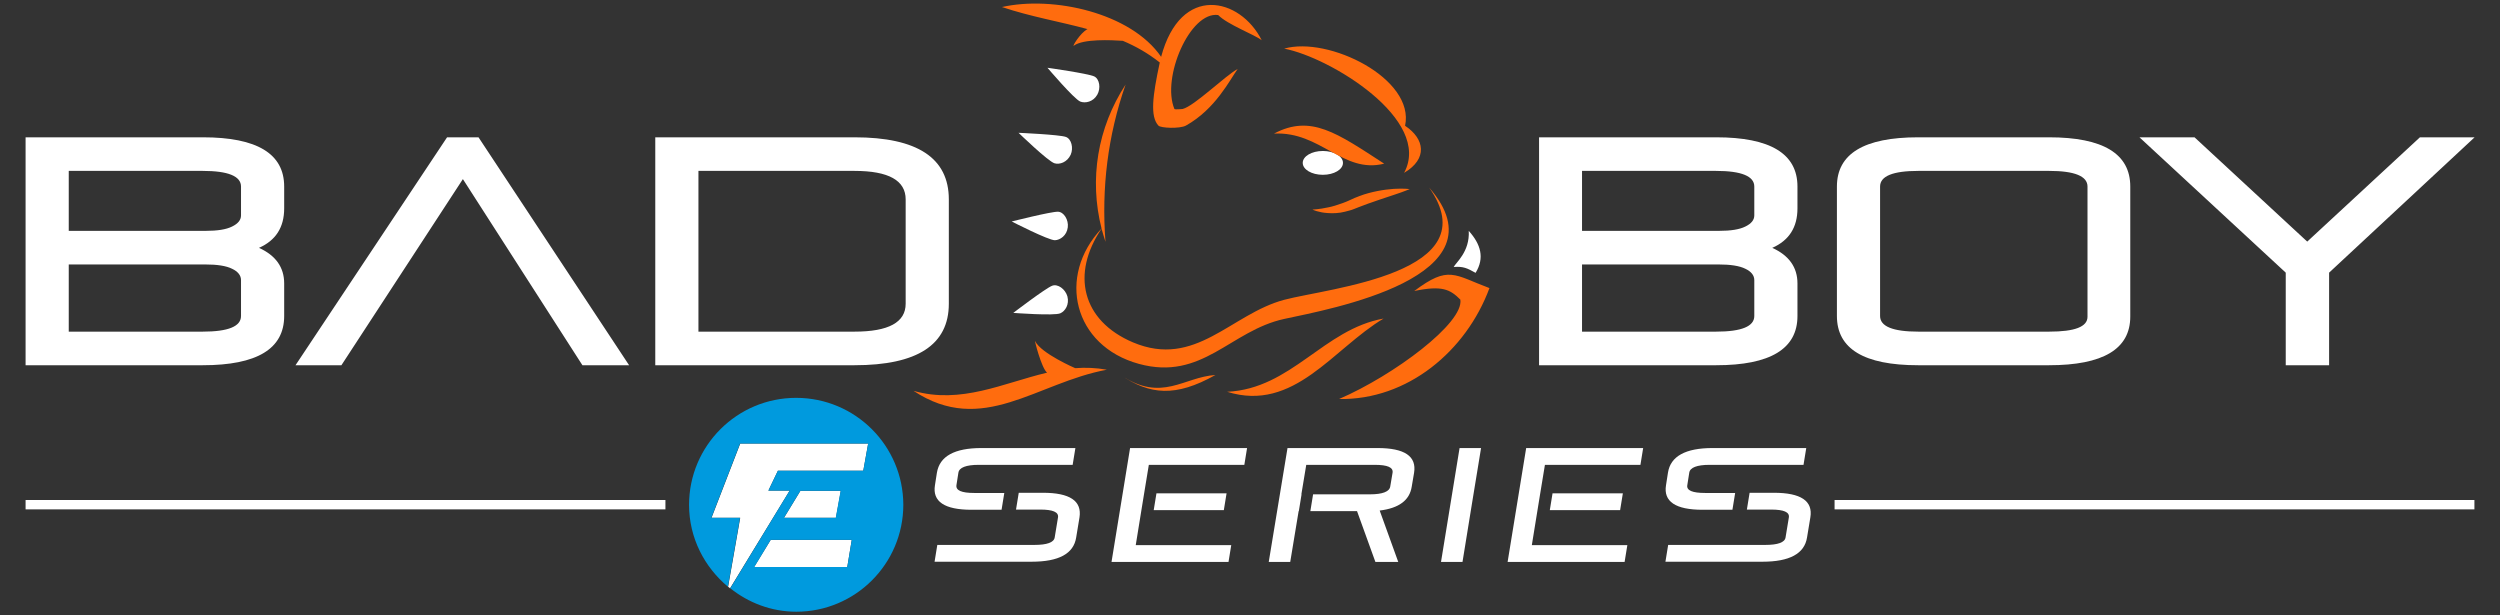 <?xml version="1.0" encoding="utf-8"?>
<!-- Generator: Adobe Illustrator 27.2.0, SVG Export Plug-In . SVG Version: 6.00 Build 0)  -->
<svg version="1.1" id="Layer_1" xmlns="http://www.w3.org/2000/svg" xmlns:xlink="http://www.w3.org/1999/xlink" x="0px" y="0px"
	 viewBox="0 0 1280 315" style="enable-background:new 0 0 1280 315;" xml:space="preserve">
<rect x="0" y="0" width="1280" height="315" fill="#333333" stroke="none"/>
<style type="text/css">
	.st0{fill:#FFFFFF;}
	.st1{fill:#FF6C0E;}
	.st2{fill:#009ADE;}
</style>
<g>
	<path class="st0" d="M545.7,70.1c-3.4-1.2-24.2-2.1-24.2-2.1s15.1,14.6,18.4,15.6c2.6,0.8,6.5-0.5,8.3-4.4
		C549.7,75.8,548.6,71.1,545.7,70.1 M546.7,116.4c0.5-3.8-2-7.9-5-8c-3.6-0.1-23.7,5-23.7,5s18.7,9.6,22.1,9.6
		C542.8,122.9,546.2,120.6,546.7,116.4 M538.7,146.3c-3.4,1.3-19.9,13.9-19.9,13.9s21,1.6,24.1,0.2c2.5-1.1,4.7-4.5,3.6-8.7
		C545.4,148,541.6,145.2,538.7,146.3 M560.2,39.1c-3.3-1.5-23.9-4.4-23.9-4.4s13.6,16,16.8,17.3c2.5,1,6.6,0.2,8.7-3.5
		C563.7,45.2,563,40.4,560.2,39.1 M677.3,77.3c-5.7,0-10.3,2.7-10.3,6.1c0,3.4,4.6,6.1,10.3,6.1s10.3-2.7,10.3-6.1
		C687.6,80,683,77.3,677.3,77.3 M752,118.2c0.6,10.8-6.7,16.3-7.7,18.5c4.9-0.4,6.9,0.6,11.2,3C760.2,132.1,758.2,125.1,752,118.2"
		/>
	<path class="st1" d="M718.9,88.5c12.2-7.2,10.6-17.4,0.5-24.1c5.2-24.2-39.3-46-61.9-39.5C680.8,29.3,733.6,61.2,718.9,88.5
		 M708.7,83.8c-24.2-15.7-37.5-25.4-56.4-15.4C676.3,67.2,687.5,89.1,708.7,83.8 M684.1,109.1c1.5-0.1,3-0.3,4.5-0.7
		c1.5-0.4,3.3-0.8,4.7-1.4c1.6-0.6,2.9-1.2,4.4-1.7c1.5-0.6,2.9-1.1,4.4-1.6c1.5-0.5,2.9-1,4.3-1.5c2.8-0.9,5.5-1.8,7.8-2.6
		c4.6-1.5,7.6-2.8,7.6-2.8s-3.3-0.4-8.2-0.1c-2.5,0.2-5.3,0.5-8.3,1.1c-3,0.6-6.2,1.4-9.3,2.6c-1.5,0.5-3.2,1.3-4.5,1.9
		c-1.5,0.7-2.7,1.2-4.1,1.7c-1.4,0.5-2.7,0.9-3.9,1.3c-1.3,0.4-2.5,0.7-3.6,0.9c-4.6,1-7.9,1.1-7.9,1.1s0.7,0.4,2.1,0.8
		c1.4,0.4,3.5,0.9,6,1C681.3,109.2,682.7,109.2,684.1,109.1 M657.5,153.5c-27.3,7.3-45.4,35.3-77.4,21.8
		c-26.2-11.1-31.8-35.1-16.1-58.2c0.6,2.2,1.3,4.5,2,6.7c-2.1-27.6,1.2-54.4,10.3-80.5c-14.4,22.1-18.7,48.5-12.3,73.7
		c-23,24.4-14.4,60.1,19.1,69.3c32.5,8.9,46.8-17,74.4-23c23-5,114.3-21.3,74.2-67.3C762.7,140,680.5,147.4,657.5,153.5
		 M550.5,188.5c0,0-17.4-7.5-20.5-13.8c-0.6-1.3,3.2,13.8,6.1,16.1c-22.4,5.3-44,16.3-68.4,9.3c35.4,23.4,62.8-4.1,99-10.8
		C561.2,188.3,555.8,188.1,550.5,188.5 M549.8,23.4c4.8-3.6,19.2-2.9,25.1-2.5c6.8,2.9,12.8,6.3,18.9,11.1
		c-3.7,17.2-5,27.6-0.7,32.3c1.1,1.3,11,1.7,14.1,0c15.2-8.5,22.5-23.5,26.5-29c-6.2,3.3-22.3,19.1-28.2,20.5c0,0-4,0.4-4.2,0
		c-6.7-16,8-50.1,22.4-48.1c4.8,4.9,18.6,10,22.3,12.9C635-1.3,604.5-8.5,594.5,29.1C579.1,6.6,539.2-2.3,513,3.6
		c14.9,5,29.5,7.4,43.8,11.3C553,16.9,548.7,24.2,549.8,23.4 M628.3,200.6c34.3,10.7,54.3-22.2,80.1-37.5
		C677.6,168.6,661.3,199,628.3,200.6 M573.9,192.1c14.8,10,27.9,11.4,48.4-0.1C606.1,193,594.8,206.2,573.9,192.1 M724.1,149
		c14.3-3,18.4-0.8,23.6,4.4c1.9,11.9-33.9,38.7-62.1,50.9c35.1,0.6,65.1-24.6,77-56.8C744.4,140.7,741.8,135.7,724.1,149"/>
	<path class="st0" d="M920.3,161.8v-16.7c0-8.2-4.3-14.3-12.9-18.2c8.6-3.8,12.9-10.5,12.9-20.2V95.5c0-16.8-13.9-25.2-41.6-25.2
		h-90.7V187h90.7C906.4,187,920.3,178.6,920.3,161.8 M810,87.5h68.6c13,0,19.6,2.7,19.6,8v14.8c0,2.3-1.5,4.2-4.6,5.7
		c-3,1.5-7.5,2.2-13.5,2.2H810V87.5z M810,135.4h69.8c6.2,0,10.8,0.7,13.8,2.2c3,1.4,4.6,3.4,4.6,5.8v18.4c0,5.3-6.5,8-19.6,8H810
		V135.4z M1170.4,187h22.1v-47.4l74.5-69.3H1239l-57.7,53.4l-57.7-53.4h-28.2l74.9,69.3V187z M1049.1,187c27.7,0,41.6-8.3,41.6-24.9
		V95.5c0-16.8-13.9-25.2-41.6-25.2h-67c-27.7,0-41.6,8.4-41.6,25.2v66.3c0,16.8,13.9,25.2,41.6,25.2H1049.1z M962.6,161.8V95.5
		c0-5.3,6.5-8,19.6-8h67c13,0,19.6,2.7,19.6,8v66.7c0,5.1-6.5,7.6-19.6,7.6h-67C969.1,169.8,962.6,167.1,962.6,161.8"/>
	<path class="st0" d="M237,91.7l61.2,95.3h23.9L245,70.3h-16.1L151.3,187h23.5L237,91.7z M485.8,155.5v-53.4
		c0-21.2-16.1-31.8-48.3-31.8h-102V187h102C469.7,187,485.8,176.5,485.8,155.5 M357.6,87.5h79.9c17.5,0,26.2,4.9,26.2,14.6v53.4
		c0,9.5-8.7,14.3-26.2,14.3h-79.9V87.5z M145.5,161.8v-16.7c0-8.2-4.3-14.3-12.9-18.2c8.6-3.8,12.9-10.5,12.9-20.2V95.5
		c0-16.8-13.9-25.2-41.6-25.2H13.1V187h90.7C131.6,187,145.5,178.6,145.5,161.8 M35.2,87.5h68.6c13,0,19.6,2.7,19.6,8v14.8
		c0,2.3-1.5,4.2-4.6,5.7c-3,1.5-7.5,2.2-13.5,2.2H35.2V87.5z M35.2,135.4H105c6.2,0,10.8,0.7,13.8,2.2c3,1.4,4.6,3.4,4.6,5.8v18.4
		c0,5.3-6.5,8-19.6,8H35.2V135.4z"/>
	<rect x="939.3" y="256" class="st0" width="327.6" height="4.8"/>
	<rect x="13.1" y="256" class="st0" width="327.6" height="4.8"/>
	<path class="st0" d="M479.7,242l-1,6.4c-1.4,8.4,4.9,12.6,18.7,12.6h15.4l1.4-8.6h-15.4c-6.5,0-9.5-1.3-9.1-4l1-6.4
		c0.4-2.6,3.9-4,10.4-4h48.1l1.4-8.6h-48.1C488.7,229.4,481.1,233.6,479.7,242"/>
	<polygon class="st0" points="737.8,287.7 748.8,287.7 750.2,279.1 750.2,279.1 753.1,261.2 753.1,261.2 754.5,252.6 754.5,252.6 
		756.9,238 756.9,238 758.3,229.4 747.3,229.4 	"/>
	<path class="st0" d="M534,252.3h-12.4l-1.4,8.6h12.4c6.5,0,9.5,1.3,9.1,4l-1.7,10.3c-0.4,2.5-3.9,3.8-10.4,3.8h-49.7l-1.4,8.6h49.7
		c13.9,0,21.5-4.1,22.8-12.4l1.7-10.3C554,256.5,547.8,252.3,534,252.3"/>
	<polygon class="st0" points="590.7,261.2 626.6,261.2 628,252.6 592.1,252.6 	"/>
	<polygon class="st0" points="569.1,287.7 629,287.7 630.4,279.1 581.5,279.1 584.4,261.2 585.8,252.6 588.2,238 637.1,238 
		638.5,229.4 578.6,229.4 	"/>
	<path class="st0" d="M705.3,229.4h-46.1l-9.6,58.3h11l4.3-26h0.1l1.4-8.6h-0.1l2.5-15.1h35.1c6.5,0,9.5,1.3,9.1,4l-1.2,7.1
		c-0.4,2.6-3.9,4-10.4,4h-29.1l-1.4,8.6h23.9l9.4,26h11.7l-9.5-26.3c9.8-1.2,15.3-5.2,16.4-12.2l1.2-7.1
		C725.4,233.6,719.2,229.4,705.3,229.4"/>
	<path class="st0" d="M876.8,229.4c-13.8,0-21.5,4.2-22.8,12.6l-1,6.4c-1.4,8.4,4.9,12.6,18.7,12.6H887l1.4-8.6h-15.4
		c-6.5,0-9.6-1.3-9.1-4l1-6.4c0.4-2.6,3.9-4,10.4-4h48.1l1.4-8.6H876.8z"/>
	<path class="st0" d="M908.2,252.3h-12.4l-1.4,8.6h12.4c6.5,0,9.5,1.3,9.1,4l-1.7,10.3c-0.4,2.5-3.9,3.8-10.4,3.8h-49.7l-1.4,8.6
		h49.7c13.8,0,21.5-4.1,22.8-12.4l1.7-10.3C928.3,256.5,922.1,252.3,908.2,252.3"/>
	<polygon class="st0" points="793.5,261.2 829.5,261.2 830.9,252.6 794.9,252.6 	"/>
	<polygon class="st0" points="771.9,287.7 831.8,287.7 833.2,279.1 784.3,279.1 787.2,261.2 788.6,252.6 791,238 839.9,238 
		841.3,229.4 781.4,229.4 	"/>
	<polygon class="st0" points="386.1,290.3 433.8,290.3 436.1,276.4 394.6,276.4 	"/>
	<polygon class="st0" points="373.8,301.2 404.3,251.2 393.4,251.2 398.3,241 442,241 444.5,227.1 405,227.1 394.8,227.1 379,227.1 
		364.3,265.1 379,265.1 372.8,300.4 	"/>
	<polygon class="st0" points="409.8,251.3 401.4,265.1 428,265.1 430.5,251.3 	"/>
	<path class="st2" d="M433.8,290.3h-47.6l8.4-13.9h41.5L433.8,290.3z M409.8,251.3h20.6l-2.5,13.8h-26.5L409.8,251.3z M407.6,203.7
		c-30.2,0-54.8,24.5-54.8,54.8c0,16.9,7.9,31.9,19.9,41.9l6.2-35.3h-14.7l14.7-38h15.8H405h39.5L442,241h-43.7l-4.9,10.2h10.9
		l-30.4,50c9.3,7.4,21,12,33.8,12c30.2,0,54.8-24.5,54.8-54.8C462.4,228.2,437.9,203.7,407.6,203.7"/>
</g>
</svg>
